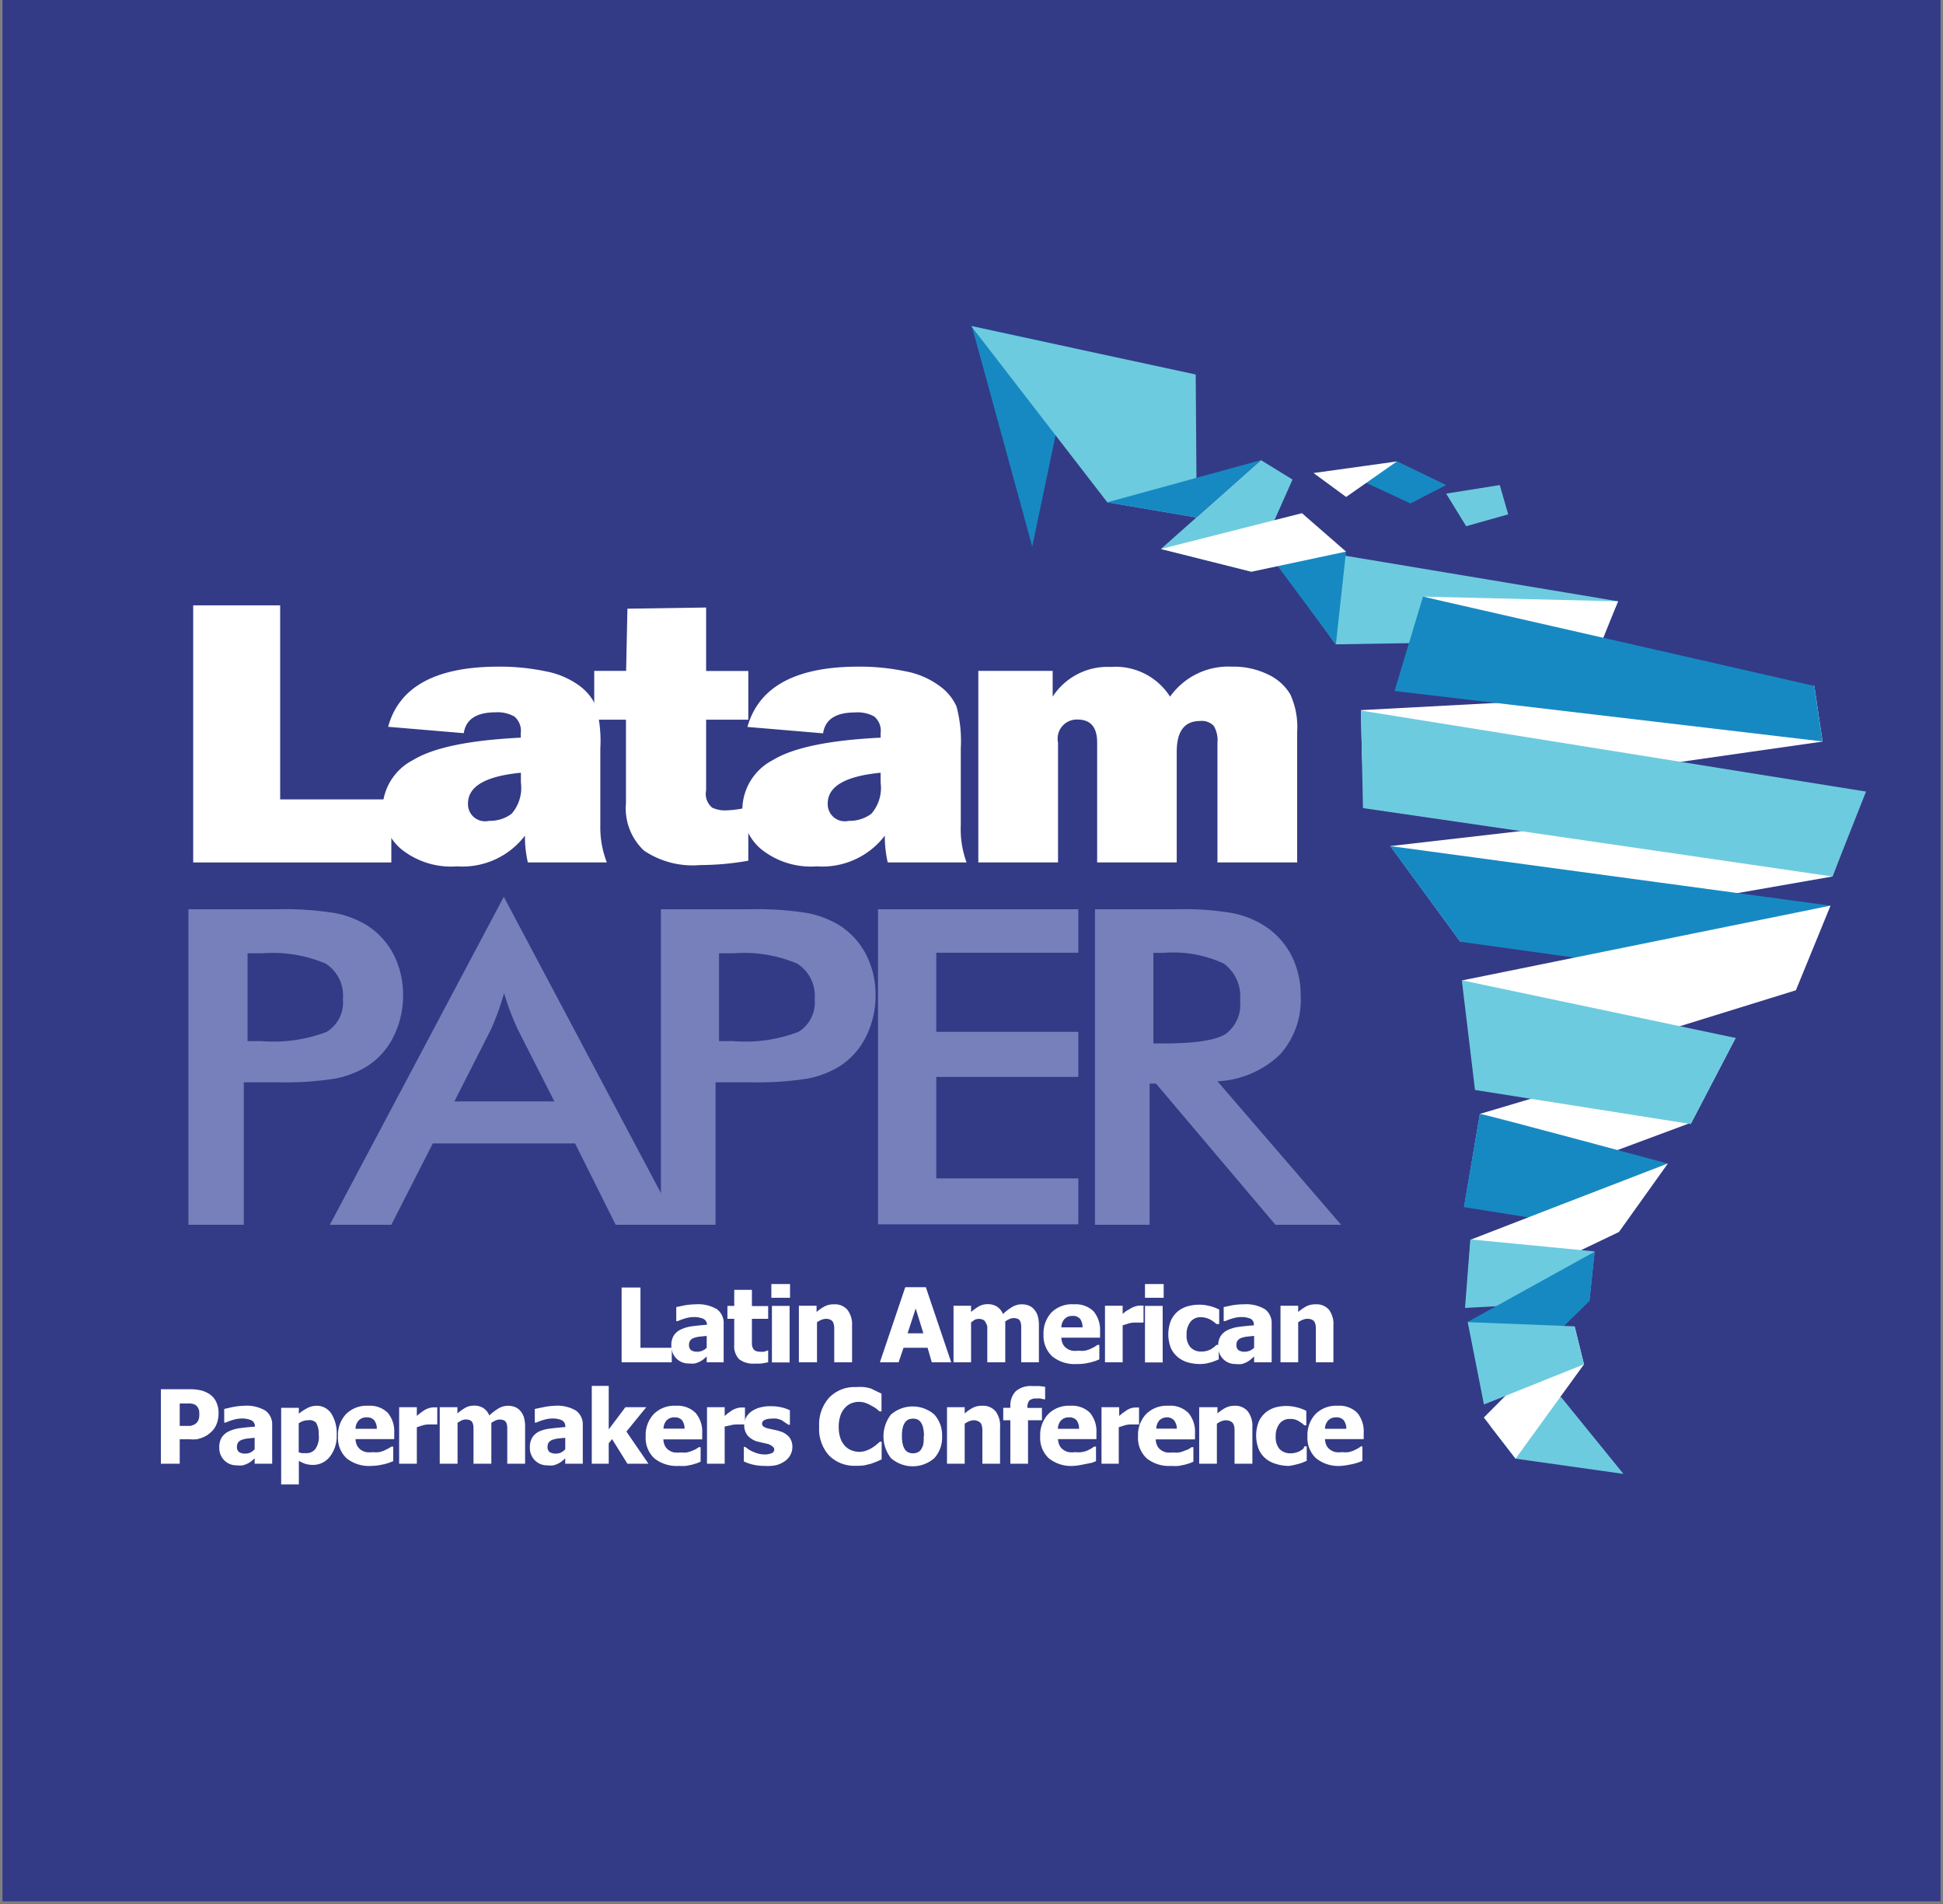 <svg id="Capa_1" data-name="Capa 1" xmlns="http://www.w3.org/2000/svg" viewBox="0 0 134.06 131.37"><rect x="0" y="0" width="134.06" height="131.37" fill="#333333" stroke="none"/><defs><style>.cls-1{fill:#333b86;}.cls-2{fill:#807f7f;}.cls-3{fill:#7880bb;}.cls-4{fill:#fff;}.cls-5{fill:#6dcbdf;}.cls-6{fill:#1789c2;}</style></defs><title>svg-logo-latampaper</title><rect class="cls-1" x="0.08" y="-0.19" width="133.89" height="131.48"/><path class="cls-2" d="M134.06,131.37H0V-0.28H134.06V131.37ZM0.17,131.2H133.89V-0.11H0.17V131.2Z"/><path class="cls-3" d="M16.82,74.74v9.77H13V62.74h6.09a22,22,0,0,1,4,.26,6.64,6.64,0,0,1,2.23.85,5.24,5.24,0,0,1,1.83,2,6.11,6.11,0,0,1,.66,2.83,6.24,6.24,0,0,1-.66,2.85,5.09,5.09,0,0,1-1.83,2.05,6.54,6.54,0,0,1-2.23.85,22.55,22.55,0,0,1-4,.25H16.82Zm0.25-2.9h1a10.26,10.26,0,0,0,4.47-.64,2.38,2.38,0,0,0,1.12-2.26,2.62,2.62,0,0,0-1.19-2.45,9.36,9.36,0,0,0-4.39-.71h-1v6.07Z"/><path class="cls-3" d="M42.48,84.51L39.68,78.9H29.86L27,84.51H22.76l12-22.63,12,22.63H42.48ZM31.35,76h6.9l-2.54-5q-0.22-.48-0.46-1.09t-0.47-1.38q-0.2.71-.43,1.33T33.89,71Z"/><path class="cls-3" d="M49.37,74.74v9.77H45.6V62.74h6.09a22,22,0,0,1,4,.26,6.64,6.64,0,0,1,2.23.85,5.24,5.24,0,0,1,1.83,2,6.11,6.11,0,0,1,.66,2.83,6.24,6.24,0,0,1-.66,2.85,5.09,5.09,0,0,1-1.83,2.05,6.54,6.54,0,0,1-2.23.85,22.55,22.55,0,0,1-4,.25H49.37Zm0.25-2.9h1a10.26,10.26,0,0,0,4.47-.64,2.38,2.38,0,0,0,1.12-2.26A2.62,2.62,0,0,0,55,66.49a9.36,9.36,0,0,0-4.39-.71h-1v6.07Z"/><path class="cls-3" d="M60.58,84.51V62.74H74.4v3H64.6V71.2h9.8v3.11H64.6v7h9.8v3.17H60.58Z"/><path class="cls-3" d="M79.32,74.77v9.74H75.55V62.74h5.62A20,20,0,0,1,85,63a6.42,6.42,0,0,1,2.33.94,5.32,5.32,0,0,1,1.78,2,6,6,0,0,1,.63,2.74,5.63,5.63,0,0,1-1.44,4.1A6.7,6.7,0,0,1,84,74.61l8.53,9.9H88l-8.24-9.74H79.32ZM79.58,72h0.73q3.2,0,4.25-.65a2.51,2.51,0,0,0,1-2.32,2.8,2.8,0,0,0-1.12-2.54,8.25,8.25,0,0,0-4.17-.74H79.58V72Z"/><path class="cls-4" d="M27,55.16v4.35H13.33V41.77h6V55.16H27Z"/><path class="cls-4" d="M41.87,59.51H36.42a8,8,0,0,1-.2-1.85,5.42,5.42,0,0,1-4.69,2.12,5.49,5.49,0,0,1-3.86-1.2,3.66,3.66,0,0,1-1.28-2.74,3.87,3.87,0,0,1,2.1-3.39q2.1-1.29,7.44-1.55v-0.3a1.29,1.29,0,0,0-.44-1.16,2.36,2.36,0,0,0-1.28-.29q-2,0-2.21,1.44l-5.22-.44Q27.91,46,34.4,46a15.35,15.35,0,0,1,3.24.32,5.68,5.68,0,0,1,2.34,1,3.49,3.49,0,0,1,1.15,1.43,9.35,9.35,0,0,1,.29,2.9v5.28A6.68,6.68,0,0,0,41.87,59.51Zm-5.93-6.19q-3.65.35-3.65,2.12a1.18,1.18,0,0,0,1.45,1.2,2.49,2.49,0,0,0,1.56-.49A2.72,2.72,0,0,0,35.94,54V53.32Z"/><path class="cls-4" d="M51.63,46.29v3.37H48.72v4.88a1.22,1.22,0,0,0,.42,1.19,2.06,2.06,0,0,0,.86.19,7.31,7.31,0,0,0,1.63-.22v3.69a19.05,19.05,0,0,1-3.32.3,6,6,0,0,1-3.88-1,4,4,0,0,1-1.24-3.28V49.66H41V46.29H43.2L43.29,42l5.43-.08v4.38h2.91Z"/><path class="cls-4" d="M66.69,59.51H61.25a8,8,0,0,1-.2-1.85,5.42,5.42,0,0,1-4.69,2.12,5.49,5.49,0,0,1-3.86-1.2,3.66,3.66,0,0,1-1.28-2.74,3.87,3.87,0,0,1,2.1-3.39q2.1-1.29,7.44-1.55v-0.3a1.29,1.29,0,0,0-.44-1.16A2.36,2.36,0,0,0,59,49.16q-2,0-2.21,1.44l-5.22-.44Q52.74,46,59.23,46a15.35,15.35,0,0,1,3.24.32,5.68,5.68,0,0,1,2.34,1A3.49,3.49,0,0,1,66,48.76a9.35,9.35,0,0,1,.29,2.9v5.28A6.68,6.68,0,0,0,66.69,59.51Zm-5.93-6.19q-3.65.35-3.65,2.12a1.18,1.18,0,0,0,1.45,1.2,2.49,2.49,0,0,0,1.56-.49A2.72,2.72,0,0,0,60.76,54V53.32Z"/><path class="cls-4" d="M89.54,59.51H84V51.24a1.91,1.91,0,0,0-.26-1.16,1.14,1.14,0,0,0-.94-0.33q-1.61,0-1.61,2.12v7.64H75.7V51.24q0-1.59-1.35-1.59A1.32,1.32,0,0,0,73,51.24v8.27h-5.5V46.29h5.13v1.78a4.51,4.51,0,0,1,4-2.05,4.46,4.46,0,0,1,4.1,2.05A4.93,4.93,0,0,1,85,46a5.46,5.46,0,0,1,2.47.53,3.53,3.53,0,0,1,1.55,1.37,5.4,5.4,0,0,1,.48,2.59v9Z"/><path class="cls-4" d="M46.34,94H42.89V88.84h1.3V93h2.16v1Z"/><path class="cls-4" d="M48.76,93.6l-0.22.19a1.36,1.36,0,0,1-.27.17,1.84,1.84,0,0,1-.32.12,1.77,1.77,0,0,1-.43,0,1.16,1.16,0,0,1-.86-0.35,1.2,1.2,0,0,1-.34-0.88,1.27,1.27,0,0,1,.17-0.7,1.19,1.19,0,0,1,.5-0.42,2.63,2.63,0,0,1,.79-0.22q0.46-.06,1-0.1v0A0.46,0.46,0,0,0,48.53,91a1.62,1.62,0,0,0-.71-0.12,2,2,0,0,0-.5.08,4,4,0,0,0-.56.2h-0.1V90.19l0.58-.12A4.71,4.71,0,0,1,48,90a2.53,2.53,0,0,1,1.47.34,1.18,1.18,0,0,1,.46,1V94H48.76V93.6Zm0-.6V92.18l-0.5.05a1.7,1.7,0,0,0-.38.09,0.53,0.53,0,0,0-.25.17,0.48,0.48,0,0,0-.09.3,0.43,0.43,0,0,0,.15.38,0.77,0.77,0,0,0,.44.1,0.82,0.82,0,0,0,.33-0.07A1,1,0,0,0,48.76,93Z"/><path class="cls-4" d="M52.08,94.09A1.59,1.59,0,0,1,51,93.79a1.29,1.29,0,0,1-.34-1V91H50.19V90.11h0.47V89h1.22v1.12H53V91H51.88v1.38c0,0.14,0,.26,0,0.36a0.74,0.74,0,0,0,.06.27,0.39,0.39,0,0,0,.17.19,0.73,0.73,0,0,0,.36.07,1.06,1.06,0,0,0,.26,0l0.22-.08H53V94l-0.42.08A4.26,4.26,0,0,1,52.08,94.09Z"/><path class="cls-4" d="M54.51,89.55H53.22V88.6h1.29v0.95Zm0,4.46H53.26v-3.9h1.22V94Z"/><path class="cls-4" d="M58.78,94H57.56V92.08q0-.24,0-0.47a1.08,1.08,0,0,0-.07-0.35,0.38,0.38,0,0,0-.18-0.19A0.73,0.73,0,0,0,57,91a0.88,0.88,0,0,0-.3.06,1.44,1.44,0,0,0-.33.18V94H55.12v-3.9h1.22v0.43a3,3,0,0,1,.58-0.4A1.37,1.37,0,0,1,57.55,90a1.13,1.13,0,0,1,.92.38,1.66,1.66,0,0,1,.32,1.09V94Z"/><path class="cls-4" d="M60.71,94l1.75-5.18h1.42L65.63,94H64.29L64,93H62.34L62,94h-1.3Zm3-2-0.53-1.71L62.62,92h1.06Z"/><path class="cls-4" d="M70.46,94v-2q0-.29,0-0.49a1,1,0,0,0-.06-0.32,0.35,0.35,0,0,0-.16-0.18,0.74,0.74,0,0,0-.58,0,1.89,1.89,0,0,0-.3.17V94H68.12v-2q0-.28,0-0.48A1,1,0,0,0,68,91.25a0.35,0.35,0,0,0-.16-0.18,0.73,0.73,0,0,0-.6,0L67,91.25V94H65.79v-3.9H67v0.43a3.33,3.33,0,0,1,.56-0.4,1.23,1.23,0,0,1,.6-0.14,1.16,1.16,0,0,1,.63.17,1.08,1.08,0,0,1,.41.51,3.57,3.57,0,0,1,.66-0.5A1.27,1.27,0,0,1,70.5,90a1.29,1.29,0,0,1,.49.09,0.94,0.94,0,0,1,.36.26,1.26,1.26,0,0,1,.25.45,2.31,2.31,0,0,1,.08.68V94H70.46Z"/><path class="cls-4" d="M74.29,94.12a2.45,2.45,0,0,1-1.69-.53A1.92,1.92,0,0,1,72,92.09a2.11,2.11,0,0,1,.55-1.53A2,2,0,0,1,74.1,90a1.76,1.76,0,0,1,1.35.48,2,2,0,0,1,.45,1.38v0.44H73.23a1.1,1.1,0,0,0,.11.45,0.79,0.79,0,0,0,.26.29,1,1,0,0,0,.37.16,2.1,2.1,0,0,0,.46,0,1.9,1.9,0,0,0,.42,0,2,2,0,0,0,.38-0.12l0.28-.14,0.21-.14h0.13v1l-0.27.11-0.34.1-0.41.08A3.79,3.79,0,0,1,74.29,94.12Zm0.4-2.56A0.94,0.94,0,0,0,74.52,91a0.64,0.64,0,0,0-.52-0.2,0.73,0.73,0,0,0-.55.21,0.88,0.88,0,0,0-.22.58H74.7Z"/><path class="cls-4" d="M78.86,91.26h-0.1l-0.2,0H78.27a1.56,1.56,0,0,0-.4.06l-0.41.13V94H76.24v-3.9h1.22v0.56l0.23-.19L78,90.29a1.5,1.5,0,0,1,.31-0.14,1.08,1.08,0,0,1,.33-0.06h0.26v1.15Z"/><path class="cls-4" d="M80.29,89.55H79V88.6h1.29v0.95Zm0,4.46H79v-3.9h1.22V94Z"/><path class="cls-4" d="M82.82,94.12A3,3,0,0,1,81.94,94a1.89,1.89,0,0,1-.7-0.38A1.72,1.72,0,0,1,80.78,93a2.62,2.62,0,0,1,0-1.86,1.79,1.79,0,0,1,.48-0.65A1.9,1.9,0,0,1,82,90.12a2.91,2.91,0,0,1,1.47,0,3,3,0,0,1,.65.24v1H83.93l-0.18-.15-0.23-.15a1.54,1.54,0,0,0-.3-0.12,1.27,1.27,0,0,0-.37-0.05,0.86,0.86,0,0,0-.72.33,1.37,1.37,0,0,0-.26.87,1.23,1.23,0,0,0,.27.88,1,1,0,0,0,.73.29,1.41,1.41,0,0,0,.4-0.05,1.4,1.4,0,0,0,.3-0.12l0.21-.15,0.15-.14h0.16v1l-0.24.1-0.28.1-0.33.08A2.61,2.61,0,0,1,82.82,94.12Z"/><path class="cls-4" d="M86.53,93.6l-0.22.19A1.36,1.36,0,0,1,86,94a1.84,1.84,0,0,1-.32.12,1.77,1.77,0,0,1-.43,0,1.16,1.16,0,0,1-.86-0.35,1.2,1.2,0,0,1-.34-0.88,1.27,1.27,0,0,1,.17-0.7,1.19,1.19,0,0,1,.5-0.42,2.63,2.63,0,0,1,.79-0.22q0.46-.06,1-0.1v0A0.46,0.46,0,0,0,86.3,91a1.62,1.62,0,0,0-.71-0.12,2,2,0,0,0-.5.08,4,4,0,0,0-.56.2h-0.1V90.19L85,90.07A4.71,4.71,0,0,1,85.81,90a2.53,2.53,0,0,1,1.47.34,1.18,1.18,0,0,1,.46,1V94H86.53V93.6Zm0-.6V92.18l-0.5.05a1.7,1.7,0,0,0-.38.09,0.53,0.53,0,0,0-.25.17,0.48,0.48,0,0,0-.09.3,0.43,0.43,0,0,0,.15.38,0.77,0.77,0,0,0,.44.1,0.82,0.82,0,0,0,.33-0.07A1,1,0,0,0,86.53,93Z"/><path class="cls-4" d="M92,94H90.79V92.08q0-.24,0-0.47a1.08,1.08,0,0,0-.07-0.35,0.38,0.38,0,0,0-.18-0.19A0.73,0.73,0,0,0,90.2,91a0.88,0.88,0,0,0-.3.06,1.44,1.44,0,0,0-.33.18V94H88.35v-3.9h1.22v0.43a3,3,0,0,1,.58-0.4A1.37,1.37,0,0,1,90.78,90a1.13,1.13,0,0,1,.92.38A1.66,1.66,0,0,1,92,91.47V94Z"/><path class="cls-4" d="M15.08,97.5a2.06,2.06,0,0,1-.11.69,1.45,1.45,0,0,1-.33.55,2.28,2.28,0,0,1-.29.25,1.7,1.7,0,0,1-.35.19,2.18,2.18,0,0,1-.42.13,2.55,2.55,0,0,1-.5,0H12.4V101H11.1V95.86h2a3.19,3.19,0,0,1,.77.08,1.86,1.86,0,0,1,.59.26,1.3,1.3,0,0,1,.45.52A1.73,1.73,0,0,1,15.08,97.5Zm-1.33,0a0.66,0.66,0,0,0-.1-0.38,0.55,0.55,0,0,0-.25-0.22A1.11,1.11,0,0,0,13,96.84H12.4v1.55h0.44l0.29,0a1,1,0,0,0,.22-0.07,0.58,0.58,0,0,0,.18-0.11,0.69,0.69,0,0,0,.18-0.27A1.21,1.21,0,0,0,13.75,97.53Z"/><path class="cls-4" d="M17.57,100.63l-0.22.19a1.36,1.36,0,0,1-.27.17,1.84,1.84,0,0,1-.32.12,1.77,1.77,0,0,1-.43,0,1.16,1.16,0,0,1-.86-0.35,1.2,1.2,0,0,1-.34-0.88,1.27,1.27,0,0,1,.17-0.7,1.19,1.19,0,0,1,.5-0.42,2.63,2.63,0,0,1,.79-0.22q0.46-.06,1-0.1v0A0.46,0.46,0,0,0,17.34,98a1.62,1.62,0,0,0-.71-0.12,2,2,0,0,0-.5.08,4,4,0,0,0-.56.2h-0.1V97.22L16,97.1A4.71,4.71,0,0,1,16.85,97a2.53,2.53,0,0,1,1.47.34,1.18,1.18,0,0,1,.46,1V101H17.57v-0.41Zm0-.6V99.21l-0.5.05a1.7,1.7,0,0,0-.38.09,0.53,0.53,0,0,0-.25.17,0.48,0.48,0,0,0-.09.3,0.43,0.43,0,0,0,.15.38,0.77,0.77,0,0,0,.44.1,0.82,0.82,0,0,0,.33-0.07A1,1,0,0,0,17.57,100Z"/><path class="cls-4" d="M23.23,99a2.29,2.29,0,0,1-.47,1.51,1.46,1.46,0,0,1-1.17.57,1.75,1.75,0,0,1-.51-0.07,2.26,2.26,0,0,1-.46-0.21v1.63H19.4V97.14h1.22v0.41a2.8,2.8,0,0,1,.55-0.37A1.38,1.38,0,0,1,21.81,97a1.2,1.2,0,0,1,1.05.54A2.55,2.55,0,0,1,23.23,99Zm-1.24,0a1.51,1.51,0,0,0-.18-0.83A0.62,0.62,0,0,0,21.26,98a1,1,0,0,0-.33.05,1.29,1.29,0,0,0-.32.16v2l0.21,0.06,0.28,0a0.77,0.77,0,0,0,.66-0.29A1.46,1.46,0,0,0,22,99.06Z"/><path class="cls-4" d="M25.6,101.15a2.45,2.45,0,0,1-1.69-.53,1.92,1.92,0,0,1-.59-1.51,2.11,2.11,0,0,1,.55-1.53A2,2,0,0,1,25.4,97a1.76,1.76,0,0,1,1.35.48,2,2,0,0,1,.45,1.38v0.44H24.53a1.1,1.1,0,0,0,.11.45,0.79,0.79,0,0,0,.26.29,1,1,0,0,0,.37.16,2.1,2.1,0,0,0,.46,0,1.9,1.9,0,0,0,.42,0,2,2,0,0,0,.38-0.12l0.28-.14L27,99.82h0.13v1l-0.27.11-0.34.1-0.41.08A3.79,3.79,0,0,1,25.6,101.15ZM26,98.59A0.94,0.94,0,0,0,25.82,98a0.64,0.64,0,0,0-.52-0.2,0.73,0.73,0,0,0-.55.21,0.88,0.88,0,0,0-.22.58H26Z"/><path class="cls-4" d="M30.16,98.29h-0.1l-0.2,0H29.57a1.56,1.56,0,0,0-.4.06l-0.41.13V101H27.54v-3.9h1.22V97.7L29,97.5l0.27-.19a1.5,1.5,0,0,1,.31-0.14,1.08,1.08,0,0,1,.33-0.06h0.26v1.15Z"/><path class="cls-4" d="M35,101v-2q0-.29,0-0.49a1,1,0,0,0-.06-0.32,0.35,0.35,0,0,0-.16-0.18,0.74,0.74,0,0,0-.58,0,1.89,1.89,0,0,0-.3.17V101H32.67v-2q0-.28,0-0.48a1,1,0,0,0-.06-0.33,0.35,0.35,0,0,0-.16-0.18,0.73,0.73,0,0,0-.6,0l-0.28.16V101H30.34v-3.9h1.22v0.43a3.33,3.33,0,0,1,.56-0.4,1.23,1.23,0,0,1,.6-0.14,1.16,1.16,0,0,1,.63.17,1.08,1.08,0,0,1,.41.51,3.57,3.57,0,0,1,.66-0.5A1.27,1.27,0,0,1,35.05,97a1.29,1.29,0,0,1,.49.09,0.94,0.94,0,0,1,.36.26,1.26,1.26,0,0,1,.25.45,2.31,2.31,0,0,1,.08.68V101H35Z"/><path class="cls-4" d="M39,100.63l-0.22.19a1.36,1.36,0,0,1-.27.17,1.84,1.84,0,0,1-.32.12,1.77,1.77,0,0,1-.43,0,1.16,1.16,0,0,1-.86-0.35,1.2,1.2,0,0,1-.34-0.88,1.27,1.27,0,0,1,.17-0.7,1.19,1.19,0,0,1,.5-0.42A2.63,2.63,0,0,1,38,98.57q0.46-.06,1-0.1v0A0.46,0.46,0,0,0,38.77,98a1.62,1.62,0,0,0-.71-0.12,2,2,0,0,0-.5.08,4,4,0,0,0-.56.2h-0.1V97.22l0.58-.12A4.71,4.71,0,0,1,38.28,97a2.53,2.53,0,0,1,1.47.34,1.18,1.18,0,0,1,.46,1V101H39v-0.41Zm0-.6V99.21l-0.5.05a1.7,1.7,0,0,0-.38.09,0.53,0.53,0,0,0-.25.17,0.48,0.48,0,0,0-.09.3,0.43,0.43,0,0,0,.15.38,0.77,0.77,0,0,0,.44.1,0.82,0.82,0,0,0,.33-0.07A1,1,0,0,0,39,100Z"/><path class="cls-4" d="M44.74,101H43.29l-1.06-1.7L42,99.59V101H40.83V95.63H42v3l1.15-1.53h1.44l-1.37,1.68Z"/><path class="cls-4" d="M46.83,101.15a2.45,2.45,0,0,1-1.69-.53,1.92,1.92,0,0,1-.59-1.51,2.11,2.11,0,0,1,.55-1.53A2,2,0,0,1,46.64,97,1.76,1.76,0,0,1,48,97.5a2,2,0,0,1,.45,1.38v0.44H45.77a1.1,1.1,0,0,0,.11.45,0.79,0.79,0,0,0,.26.29,1,1,0,0,0,.37.16,2.1,2.1,0,0,0,.46,0,1.9,1.9,0,0,0,.42,0,2,2,0,0,0,.38-0.12L48,100l0.21-.14h0.13v1l-0.27.11-0.34.1-0.41.08A3.79,3.79,0,0,1,46.83,101.15Zm0.4-2.56A0.94,0.94,0,0,0,47.06,98a0.64,0.64,0,0,0-.52-0.2A0.73,0.73,0,0,0,46,98a0.88,0.88,0,0,0-.22.58h1.47Z"/><path class="cls-4" d="M51.4,98.29H51.3l-0.2,0H50.8a1.56,1.56,0,0,0-.4.06L50,98.43V101H48.78v-3.9H50V97.7l0.23-.19,0.27-.19a1.5,1.5,0,0,1,.31-0.14,1.08,1.08,0,0,1,.33-0.06H51.4v1.15Z"/><path class="cls-4" d="M52.77,101.15a3.42,3.42,0,0,1-.82-0.09,3,3,0,0,1-.63-0.22v-1h0.1l0.2,0.15a1.69,1.69,0,0,0,.31.17,2.27,2.27,0,0,0,.38.14,1.77,1.77,0,0,0,.46.06,1.2,1.2,0,0,0,.45-0.08,0.27,0.27,0,0,0,.2-0.25,0.24,0.24,0,0,0-.09-0.2A1,1,0,0,0,53,99.64l-0.35-.08-0.38-.09a1.41,1.41,0,0,1-.69-0.42,1.12,1.12,0,0,1-.23-0.74,1,1,0,0,1,.12-0.49,1.25,1.25,0,0,1,.35-0.41,1.83,1.83,0,0,1,.58-0.28,2.66,2.66,0,0,1,.77-0.1,3.24,3.24,0,0,1,.75.08,2.83,2.83,0,0,1,.58.2v1H54.4l-0.2-.13L53.94,98a1.88,1.88,0,0,0-.34-0.11,1.67,1.67,0,0,0-.39,0,1,1,0,0,0-.45.09,0.27,0.27,0,0,0-.18.24,0.26,0.26,0,0,0,.09.21,1.07,1.07,0,0,0,.39.15l0.36,0.08a2.74,2.74,0,0,1,.39.1,1.33,1.33,0,0,1,.64.4,1.06,1.06,0,0,1,.22.7,1.12,1.12,0,0,1-.13.52,1.18,1.18,0,0,1-.36.42,1.89,1.89,0,0,1-.59.29A2.89,2.89,0,0,1,52.77,101.15Z"/><path class="cls-4" d="M59.06,101.14a2.46,2.46,0,0,1-1.85-.7,2.72,2.72,0,0,1-.69-2,2.75,2.75,0,0,1,.69-2,2.42,2.42,0,0,1,1.85-.73,4,4,0,0,1,.56,0,3.64,3.64,0,0,1,.47.1L60.48,96l0.34,0.16v1.23H60.69l-0.24-.2A3.09,3.09,0,0,0,60.13,97a2.2,2.2,0,0,0-.4-0.19,1.34,1.34,0,0,0-.45-0.08,1.45,1.45,0,0,0-.52.09,1.24,1.24,0,0,0-.45.31,1.47,1.47,0,0,0-.32.54,2.31,2.31,0,0,0-.12.8,2.24,2.24,0,0,0,.13.81,1.46,1.46,0,0,0,.34.53,1.22,1.22,0,0,0,.45.28,1.49,1.49,0,0,0,.5.09,1.41,1.41,0,0,0,.49-0.09,2,2,0,0,0,.39-0.19,2.68,2.68,0,0,0,.31-0.22l0.23-.2h0.12v1.22l-0.33.15L60.1,101l-0.46.11A3.47,3.47,0,0,1,59.06,101.14Z"/><path class="cls-4" d="M65,99.09a2.11,2.11,0,0,1-.53,1.52,2.27,2.27,0,0,1-3,0,2.45,2.45,0,0,1,0-3,2.28,2.28,0,0,1,3,0A2.12,2.12,0,0,1,65,99.09Zm-1.25,0a2.44,2.44,0,0,0-.06-0.58,1.05,1.05,0,0,0-.16-0.37,0.59,0.59,0,0,0-.24-0.2A0.78,0.78,0,0,0,63,97.89a0.83,0.83,0,0,0-.3.05,0.57,0.57,0,0,0-.24.19,1.05,1.05,0,0,0-.17.37,2.36,2.36,0,0,0-.06.59,2.32,2.32,0,0,0,.06.58,1.13,1.13,0,0,0,.15.35,0.58,0.58,0,0,0,.24.2,0.81,0.81,0,0,0,.32.06,0.77,0.77,0,0,0,.3-0.06,0.55,0.55,0,0,0,.24-0.19,1.08,1.08,0,0,0,.16-0.36A2.38,2.38,0,0,0,63.73,99.1Z"/><path class="cls-4" d="M69,101H67.78V99.1q0-.24,0-0.47a1.08,1.08,0,0,0-.07-0.35,0.38,0.38,0,0,0-.18-0.19A0.73,0.73,0,0,0,67.19,98a0.88,0.88,0,0,0-.3.06,1.44,1.44,0,0,0-.33.18V101H65.34v-3.9h1.22v0.43a3,3,0,0,1,.58-0.4A1.37,1.37,0,0,1,67.77,97a1.13,1.13,0,0,1,.92.38A1.66,1.66,0,0,1,69,98.5V101Z"/><path class="cls-4" d="M72.11,96.55H72L71.8,96.5a1.27,1.27,0,0,0-.28,0,0.7,0.7,0,0,0-.5.14,0.72,0.72,0,0,0-.13.51v0h1V98H70.93V101H69.71V98H69.22V97.14h0.49V97A1.42,1.42,0,0,1,70.08,96a1.59,1.59,0,0,1,1.14-.36l0.49,0,0.4,0.05v0.88Z"/><path class="cls-4" d="M74.05,101.15a2.45,2.45,0,0,1-1.69-.53,1.92,1.92,0,0,1-.59-1.51,2.11,2.11,0,0,1,.55-1.53A2,2,0,0,1,73.85,97a1.76,1.76,0,0,1,1.35.48,2,2,0,0,1,.45,1.38v0.44H73a1.1,1.1,0,0,0,.11.45,0.79,0.79,0,0,0,.26.29,1,1,0,0,0,.37.16,2.1,2.1,0,0,0,.46,0,1.9,1.9,0,0,0,.42,0A2,2,0,0,0,75,100.1l0.28-.14,0.21-.14h0.13v1l-0.27.11L75,101l-0.41.08A3.79,3.79,0,0,1,74.05,101.15Zm0.4-2.56A0.94,0.94,0,0,0,74.28,98a0.64,0.64,0,0,0-.52-0.2,0.73,0.73,0,0,0-.55.21,0.88,0.88,0,0,0-.22.58h1.47Z"/><path class="cls-4" d="M78.62,98.29h-0.1l-0.2,0H78a1.56,1.56,0,0,0-.4.06l-0.41.13V101H76v-3.9h1.22V97.7l0.23-.19,0.27-.19A1.5,1.5,0,0,1,78,97.18a1.08,1.08,0,0,1,.33-0.06h0.26v1.15Z"/><path class="cls-4" d="M80.8,101.15a2.45,2.45,0,0,1-1.69-.53,1.92,1.92,0,0,1-.59-1.51,2.11,2.11,0,0,1,.55-1.53A2,2,0,0,1,80.6,97,1.76,1.76,0,0,1,82,97.5a2,2,0,0,1,.45,1.38v0.44H79.74a1.1,1.1,0,0,0,.11.45,0.79,0.79,0,0,0,.26.29,1,1,0,0,0,.37.16,2.1,2.1,0,0,0,.46,0,1.9,1.9,0,0,0,.42,0,2,2,0,0,0,.38-0.12L82,100l0.21-.14h0.13v1l-0.27.11-0.34.1-0.41.08A3.79,3.79,0,0,1,80.8,101.15Zm0.4-2.56A0.94,0.94,0,0,0,81,98a0.64,0.64,0,0,0-.52-0.2A0.73,0.73,0,0,0,80,98a0.88,0.88,0,0,0-.22.58H81.2Z"/><path class="cls-4" d="M86.4,101H85.18V99.1q0-.24,0-0.47a1.08,1.08,0,0,0-.07-0.35,0.38,0.38,0,0,0-.18-0.19A0.73,0.73,0,0,0,84.59,98a0.88,0.88,0,0,0-.3.06,1.44,1.44,0,0,0-.33.18V101H82.74v-3.9H84v0.43a3,3,0,0,1,.58-0.4A1.37,1.37,0,0,1,85.17,97a1.13,1.13,0,0,1,.92.38,1.66,1.66,0,0,1,.32,1.09V101Z"/><path class="cls-4" d="M88.93,101.15A3,3,0,0,1,88,101a1.89,1.89,0,0,1-.7-0.38,1.72,1.72,0,0,1-.46-0.64,2.62,2.62,0,0,1,0-1.86,1.79,1.79,0,0,1,.48-0.65,1.9,1.9,0,0,1,.69-0.36,2.91,2.91,0,0,1,1.47,0,3,3,0,0,1,.65.24v1H90l-0.18-.15-0.23-.15a1.54,1.54,0,0,0-.3-0.12A1.27,1.27,0,0,0,89,97.91a0.86,0.86,0,0,0-.72.33,1.37,1.37,0,0,0-.26.87,1.23,1.23,0,0,0,.27.88,1,1,0,0,0,.73.29,1.41,1.41,0,0,0,.4-0.05,1.4,1.4,0,0,0,.3-0.12l0.21-.15L90,99.8h0.16v1l-0.24.1-0.28.1-0.33.08A2.61,2.61,0,0,1,88.93,101.15Z"/><path class="cls-4" d="M92.49,101.15a2.45,2.45,0,0,1-1.69-.53,1.92,1.92,0,0,1-.59-1.51,2.11,2.11,0,0,1,.55-1.53A2,2,0,0,1,92.29,97a1.76,1.76,0,0,1,1.35.48,2,2,0,0,1,.45,1.38v0.44H91.42a1.1,1.1,0,0,0,.11.45,0.79,0.79,0,0,0,.26.29,1,1,0,0,0,.37.16,2.1,2.1,0,0,0,.46,0,1.9,1.9,0,0,0,.42,0,2,2,0,0,0,.38-0.12l0.28-.14,0.21-.14H94v1l-0.27.11-0.34.1-0.41.08A3.79,3.79,0,0,1,92.49,101.15Zm0.4-2.56A0.94,0.94,0,0,0,92.71,98a0.64,0.64,0,0,0-.52-0.2,0.73,0.73,0,0,0-.55.21,0.88,0.88,0,0,0-.22.58h1.47Z"/><polygon class="cls-5" points="102.83 98.41 107.7 96.39 112.01 101.7 104.57 100.65 102.83 98.41"/><polygon class="cls-4" points="119.75 71.62 102.11 76.86 101.02 83.29 116.7 77.46 119.75 71.62"/><polygon class="cls-5" points="111.65 41.49 87.03 37.38 92.16 44.46 110.46 44.16 111.65 41.49"/><polygon class="cls-4" points="98.26 41.17 111.64 41.49 110.38 44.61 98.26 41.17"/><path class="cls-4" d="M125.18,47.33L93.91,49s0.06,6.89.43,6.74,31.41-4.57,31.41-4.57Z"/><polygon class="cls-6" points="96.22 47.68 125.74 51.16 125.18 47.33 98.18 41.17 96.22 47.68"/><polygon class="cls-4" points="128.64 54.62 95.93 58.38 100.75 64.97 126.43 60.48 128.64 54.62"/><polygon class="cls-5" points="128.75 54.62 126.43 60.48 94.04 55.76 93.9 49.03 128.75 54.62"/><polygon class="cls-6" points="95.92 58.38 126.29 62.49 123.48 68.14 100.75 64.98 95.92 58.38"/><polygon class="cls-4" points="126.3 62.49 100.93 67.64 101.8 75.18 123.91 68.33 126.3 62.49"/><polygon class="cls-5" points="100.86 67.64 119.75 71.62 116.66 77.56 101.77 75.21 100.86 67.64"/><polygon class="cls-4" points="108.64 91.52 102.38 97.81 104.57 100.65 109.29 94.14 108.64 91.52"/><polygon class="cls-6" points="87.23 37.81 92.87 38.06 92.17 44.47 89.18 40.44 87.23 37.81"/><polygon class="cls-5" points="87 31.75 80.1 37.88 86.35 39.45 89.18 33.09 87 31.75"/><polygon class="cls-4" points="80.1 37.88 89.83 35.41 92.87 38.06 86.35 39.45 80.1 37.88"/><polygon class="cls-6" points="67.05 22.49 71.22 37.71 74.09 24.03 67.05 22.49"/><polygon class="cls-5" points="67.01 22.5 76.4 34.66 82.57 35.71 82.5 25.84 67.01 22.5"/><polygon class="cls-6" points="76.4 34.66 82.54 35.7 87 31.75 76.4 34.66"/><path class="cls-6" d="M102.1,76.86c0.29,0,12.94,3.42,12.94,3.42L111.7,85,101,83.29Z"/><polygon class="cls-6" points="96.37 31.82 92.66 32.57 97.31 34.74 99.78 33.47 96.37 31.82"/><polygon class="cls-4" points="90.63 32.64 96.38 31.84 92.88 34.29 90.63 32.64"/><polygon class="cls-5" points="99.78 34.06 101.16 36.31 104.06 35.49 103.48 33.47 99.78 34.06"/><polygon class="cls-4" points="101.47 85.54 107.72 83.12 115.08 80.28 111.7 85.01 101.13 90.07 101.47 85.54"/><polygon class="cls-5" points="101.45 85.52 110.02 86.35 109.66 89.78 101.08 90.25 101.45 85.52"/><polygon class="cls-6" points="109.67 89.77 102.39 96.91 101.27 91.21 110.02 86.37 109.67 89.77"/><polygon class="cls-5" points="108.64 91.52 109.29 94.14 102.39 96.91 101.27 91.23 108.64 91.52"/></svg>